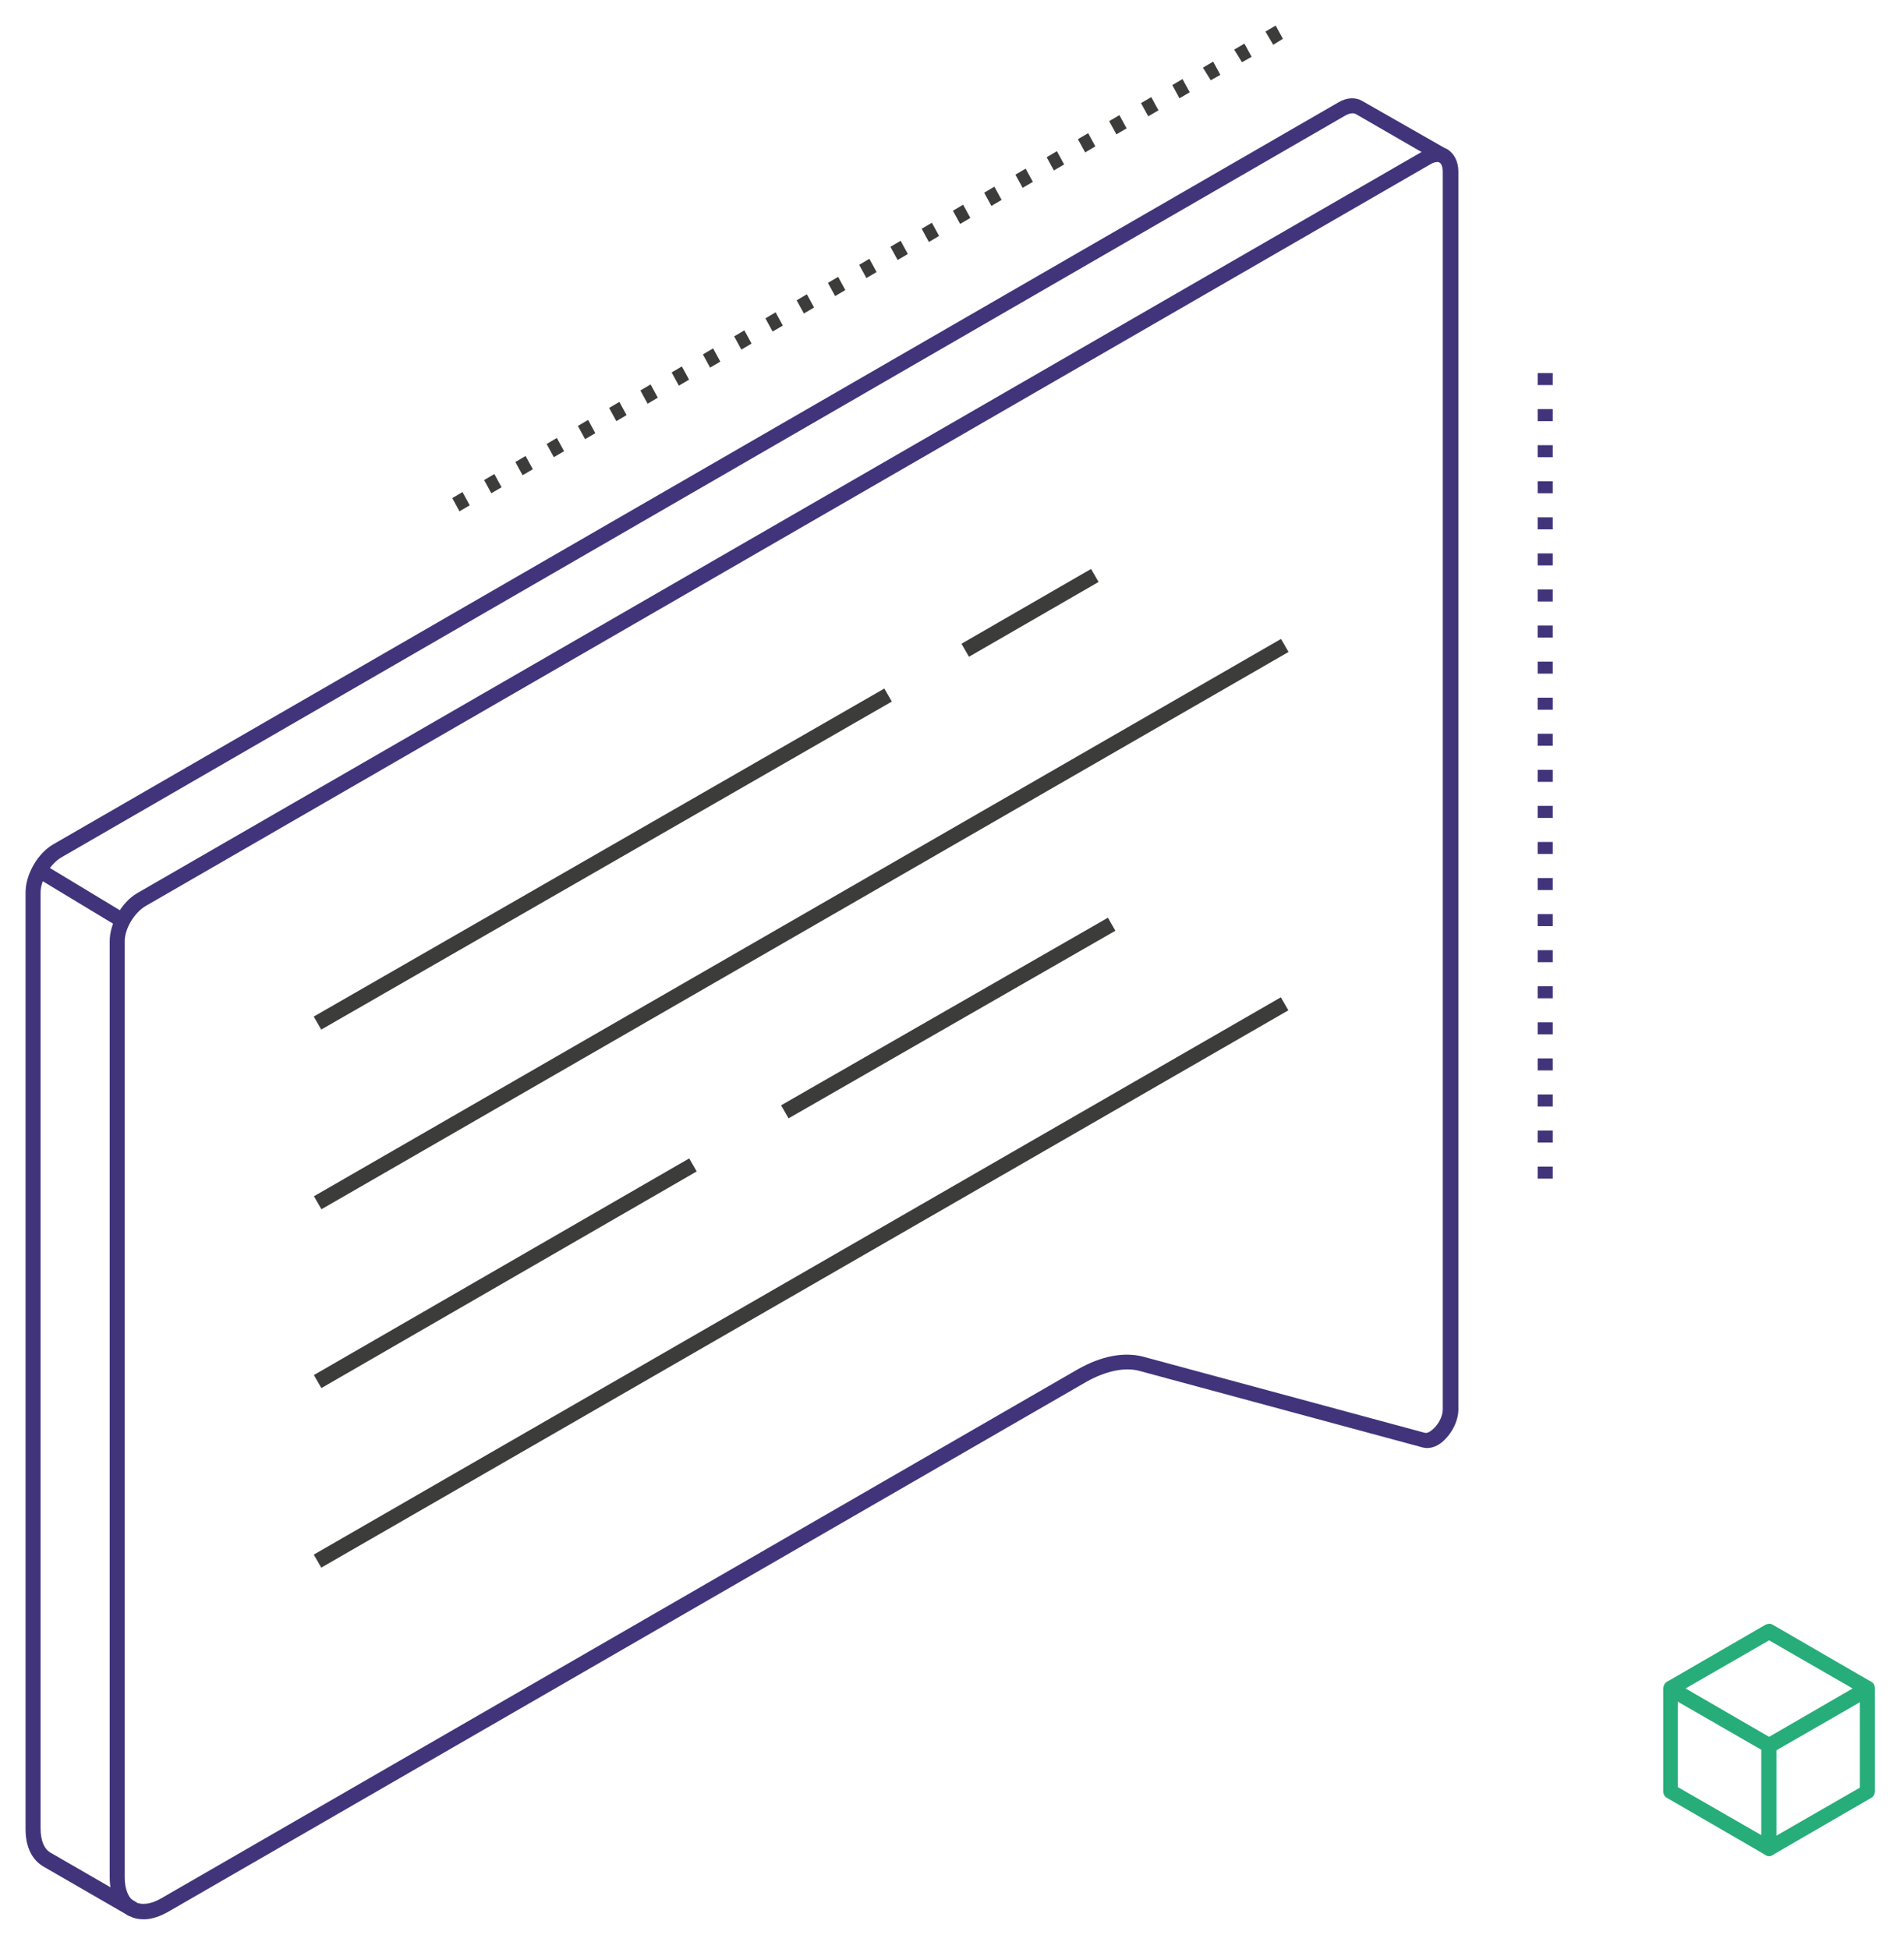 <svg width="298" height="305" viewBox="0 0 298 305" fill="none" xmlns="http://www.w3.org/2000/svg">
<g filter="url(#filter0_d)">
<path d="M71.916 76.025L70.787 73.955L72.386 73.014L73.515 75.084L71.916 76.025ZM76.901 73.202L75.773 71.132L77.372 70.191L78.501 72.261L76.901 73.202ZM81.793 70.379L80.664 68.309L82.263 67.368L83.392 69.438L81.793 70.379ZM86.684 67.557L85.555 65.487L87.155 64.546L88.283 66.616L86.684 67.557ZM91.576 64.734L90.447 62.664L92.046 61.723L93.175 63.793L91.576 64.734ZM96.467 61.911L95.338 59.841L96.938 58.9L98.066 60.97L96.467 61.911ZM101.359 59.183L100.23 57.113L101.829 56.172L102.958 58.242L101.359 59.183ZM106.25 56.36L105.121 54.29L106.72 53.349L107.849 55.419L106.25 56.36ZM111.142 53.537L110.013 51.467L111.612 50.526L112.741 52.596L111.142 53.537ZM116.033 50.715L114.904 48.645L116.503 47.704L117.632 49.774L116.033 50.715ZM120.924 47.892L119.796 45.822L121.395 44.881L122.524 46.951L120.924 47.892ZM125.816 45.069L124.687 42.999L126.286 42.058L127.415 44.128L125.816 45.069ZM130.707 42.34L129.579 40.27L131.178 39.33L132.306 41.4L130.707 42.34ZM135.599 39.518L134.47 37.448L136.069 36.507L137.198 38.577L135.599 39.518ZM140.49 36.695L139.361 34.625L140.961 33.684L142.089 35.754L140.49 36.695ZM145.382 33.872L144.253 31.802L145.852 30.861L146.981 32.931L145.382 33.872ZM150.273 31.05L149.144 28.98L150.743 28.039L151.872 30.109L150.273 31.05ZM155.165 28.227L154.036 26.157L155.635 25.216L156.764 27.286L155.165 28.227ZM160.056 25.404L158.927 23.334L160.526 22.393L161.655 24.463L160.056 25.404ZM164.947 22.676L163.819 20.606L165.418 19.665L166.547 21.735L164.947 22.676ZM169.839 19.853L168.71 17.783L170.309 16.842L171.438 18.912L169.839 19.853ZM174.73 17.03L173.601 14.96L175.201 14.019L176.329 16.089L174.73 17.03ZM179.716 14.208L178.587 12.138L180.186 11.197L181.315 13.267L179.716 14.208ZM184.607 11.385L183.478 9.315L185.078 8.374L186.206 10.444L184.607 11.385ZM189.499 8.562L188.276 6.586L189.875 5.645L191.004 7.715L189.499 8.562ZM194.39 5.739L193.167 3.764L194.766 2.823L195.895 4.893L194.39 5.739ZM199.282 3.011L198.059 0.941L199.658 0L200.787 2.07L199.282 3.011Z" fill="#3C3C3B"/>
<path d="M243.022 180.465H240.671V178.583H243.022V180.465ZM243.022 174.819H240.671V172.937H243.022V174.819ZM243.022 169.174H240.671V167.292H243.022V169.174ZM243.022 163.528H240.671V161.647H243.022V163.528ZM243.022 157.883H240.671V156.001H243.022V157.883ZM243.022 152.238H240.671V150.356H243.022V152.238ZM243.022 146.592H240.671V144.71H243.022V146.592ZM243.022 140.947H240.671V139.065H243.022V140.947ZM243.022 135.301H240.671V133.42H243.022V135.301ZM243.022 129.656H240.671V127.774H243.022V129.656ZM243.022 124.011H240.671V122.129H243.022V124.011ZM243.022 118.365H240.671V116.483H243.022V118.365ZM243.022 112.72H240.671V110.838H243.022V112.72ZM243.022 107.074H240.671V105.193H243.022V107.074ZM243.022 101.429H240.671V99.547H243.022V101.429ZM243.022 95.784H240.671V93.902H243.022V95.784ZM243.022 90.138H240.671V88.256H243.022V90.138ZM243.022 84.493H240.671V82.611H243.022V84.493ZM243.022 78.847H240.671V76.966H243.022V78.847ZM243.022 73.202H240.671V71.32H243.022V73.202ZM243.022 67.557H240.671V65.675H243.022V67.557ZM243.022 61.911H240.671V60.029H243.022V61.911ZM243.022 56.266H240.671V54.384H243.022V56.266Z" fill="#41347B"/>
<path d="M20.273 295.913L6.916 288.197C5.035 287.162 4 285.092 4 282.27V135.678C4 132.855 5.881 129.562 8.327 128.15L209.441 12.043C210.852 11.197 212.263 11.197 213.297 11.855L226.655 19.477L225.526 21.547L212.169 13.831C211.792 13.643 211.228 13.737 210.664 14.019L9.55 130.22C7.857 131.255 6.352 133.702 6.352 135.678V282.176C6.352 284.057 6.916 285.469 8.045 286.033L21.402 293.749L20.273 295.913Z" fill="#41347B"/>
<path d="M22.531 296.383C21.59 296.383 20.744 296.195 19.991 295.725C18.204 294.69 17.169 292.62 17.169 289.797V143.299C17.169 140.476 19.051 137.183 21.497 135.772L222.704 19.665C224.021 18.912 225.432 18.818 226.561 19.383C227.596 20.041 228.254 21.264 228.254 22.864V216.595C228.254 218.477 227.125 220.547 225.62 221.77C224.68 222.523 223.551 222.805 222.61 222.523L178.399 210.573C176.047 209.915 173.037 210.573 170.027 212.267L26.576 295.066C25.165 295.913 23.754 296.383 22.531 296.383ZM224.962 21.358C224.68 21.358 224.303 21.452 223.833 21.735L22.719 137.842C21.026 138.877 19.521 141.323 19.521 143.299V289.797C19.521 291.679 20.085 293.09 21.12 293.655C22.155 294.219 23.66 294.031 25.259 293.09L168.71 210.291C172.379 208.221 175.859 207.562 178.869 208.315L223.08 220.265C223.269 220.265 223.551 220.265 224.021 219.888C225.056 219.135 225.808 217.724 225.808 216.595V22.864C225.808 22.205 225.62 21.641 225.338 21.452C225.244 21.358 225.056 21.358 224.962 21.358Z" fill="#41347B"/>
<path d="M200.469 152.085L49.108 239.308L50.282 241.346L201.643 154.123L200.469 152.085Z" fill="#3C3C3B"/>
<path d="M107.866 177.301L49.126 211.207L50.301 213.245L109.042 179.339L107.866 177.301Z" fill="#3C3C3B"/>
<path d="M173.402 139.629L122.25 168.99L123.42 171.031L174.573 141.669L173.402 139.629Z" fill="#3C3C3B"/>
<path d="M200.497 95.999L49.136 183.221L50.31 185.26L201.671 98.037L200.497 95.999Z" fill="#3C3C3B"/>
<path d="M138.409 103.762L49.105 155.101L50.277 157.14L139.581 105.801L138.409 103.762Z" fill="#3C3C3B"/>
<path d="M170.766 85.044L150.48 96.753L151.655 98.79L171.942 87.081L170.766 85.044Z" fill="#3C3C3B"/>
<path d="M276.886 286.504C276.698 286.504 276.51 286.41 276.322 286.316L260.895 277.377C260.519 277.189 260.331 276.813 260.331 276.342V260.253C260.331 259.876 260.519 259.406 260.895 259.218C261.271 259.03 261.742 259.03 262.024 259.218L277.451 268.156C277.827 268.345 278.015 268.721 278.015 269.191V285.281C278.015 285.657 277.827 286.128 277.451 286.316C277.262 286.41 277.074 286.504 276.886 286.504ZM262.588 275.684L275.663 283.211V269.85L262.588 262.323V275.684Z" fill="#27AD7A"/>
<path d="M291.749 261.288L276.886 252.726L262.024 261.288L260.895 259.218L276.322 250.279C276.698 250.091 277.168 250.091 277.451 250.279L292.878 259.218L291.749 261.288Z" fill="#27AD7A"/>
<path d="M276.886 286.504C276.698 286.504 276.51 286.41 276.322 286.316C275.945 286.128 275.757 285.751 275.757 285.281V269.191C275.757 268.815 275.945 268.345 276.322 268.156L291.749 259.218C292.125 259.03 292.595 259.03 292.877 259.218C293.254 259.406 293.442 259.782 293.442 260.253V276.342C293.442 276.719 293.254 277.189 292.877 277.377L277.451 286.316C277.262 286.41 277.074 286.504 276.886 286.504ZM278.015 269.944V283.305L291.09 275.778V262.417L278.015 269.944Z" fill="#27AD7A"/>
<path d="M6.786 131.228L5.57 133.242L18.615 141.121L19.83 139.107L6.786 131.228Z" fill="#41347B"/>
</g>
<defs>
<filter id="filter0_d" x="0" y="0" width="297.442" height="304.383" filterUnits="userSpaceOnUse" color-interpolation-filters="sRGB">
<feFlood flood-opacity="0" result="BackgroundImageFix"/>
<feColorMatrix in="SourceAlpha" type="matrix" values="0 0 0 0 0 0 0 0 0 0 0 0 0 0 0 0 0 0 127 0"/>
<feOffset dy="4"/>
<feGaussianBlur stdDeviation="2"/>
<feColorMatrix type="matrix" values="0 0 0 0 0 0 0 0 0 0 0 0 0 0 0 0 0 0 0.25 0"/>
<feBlend mode="normal" in2="BackgroundImageFix" result="effect1_dropShadow"/>
<feBlend mode="normal" in="SourceGraphic" in2="effect1_dropShadow" result="shape"/>
</filter>
</defs>
</svg>
